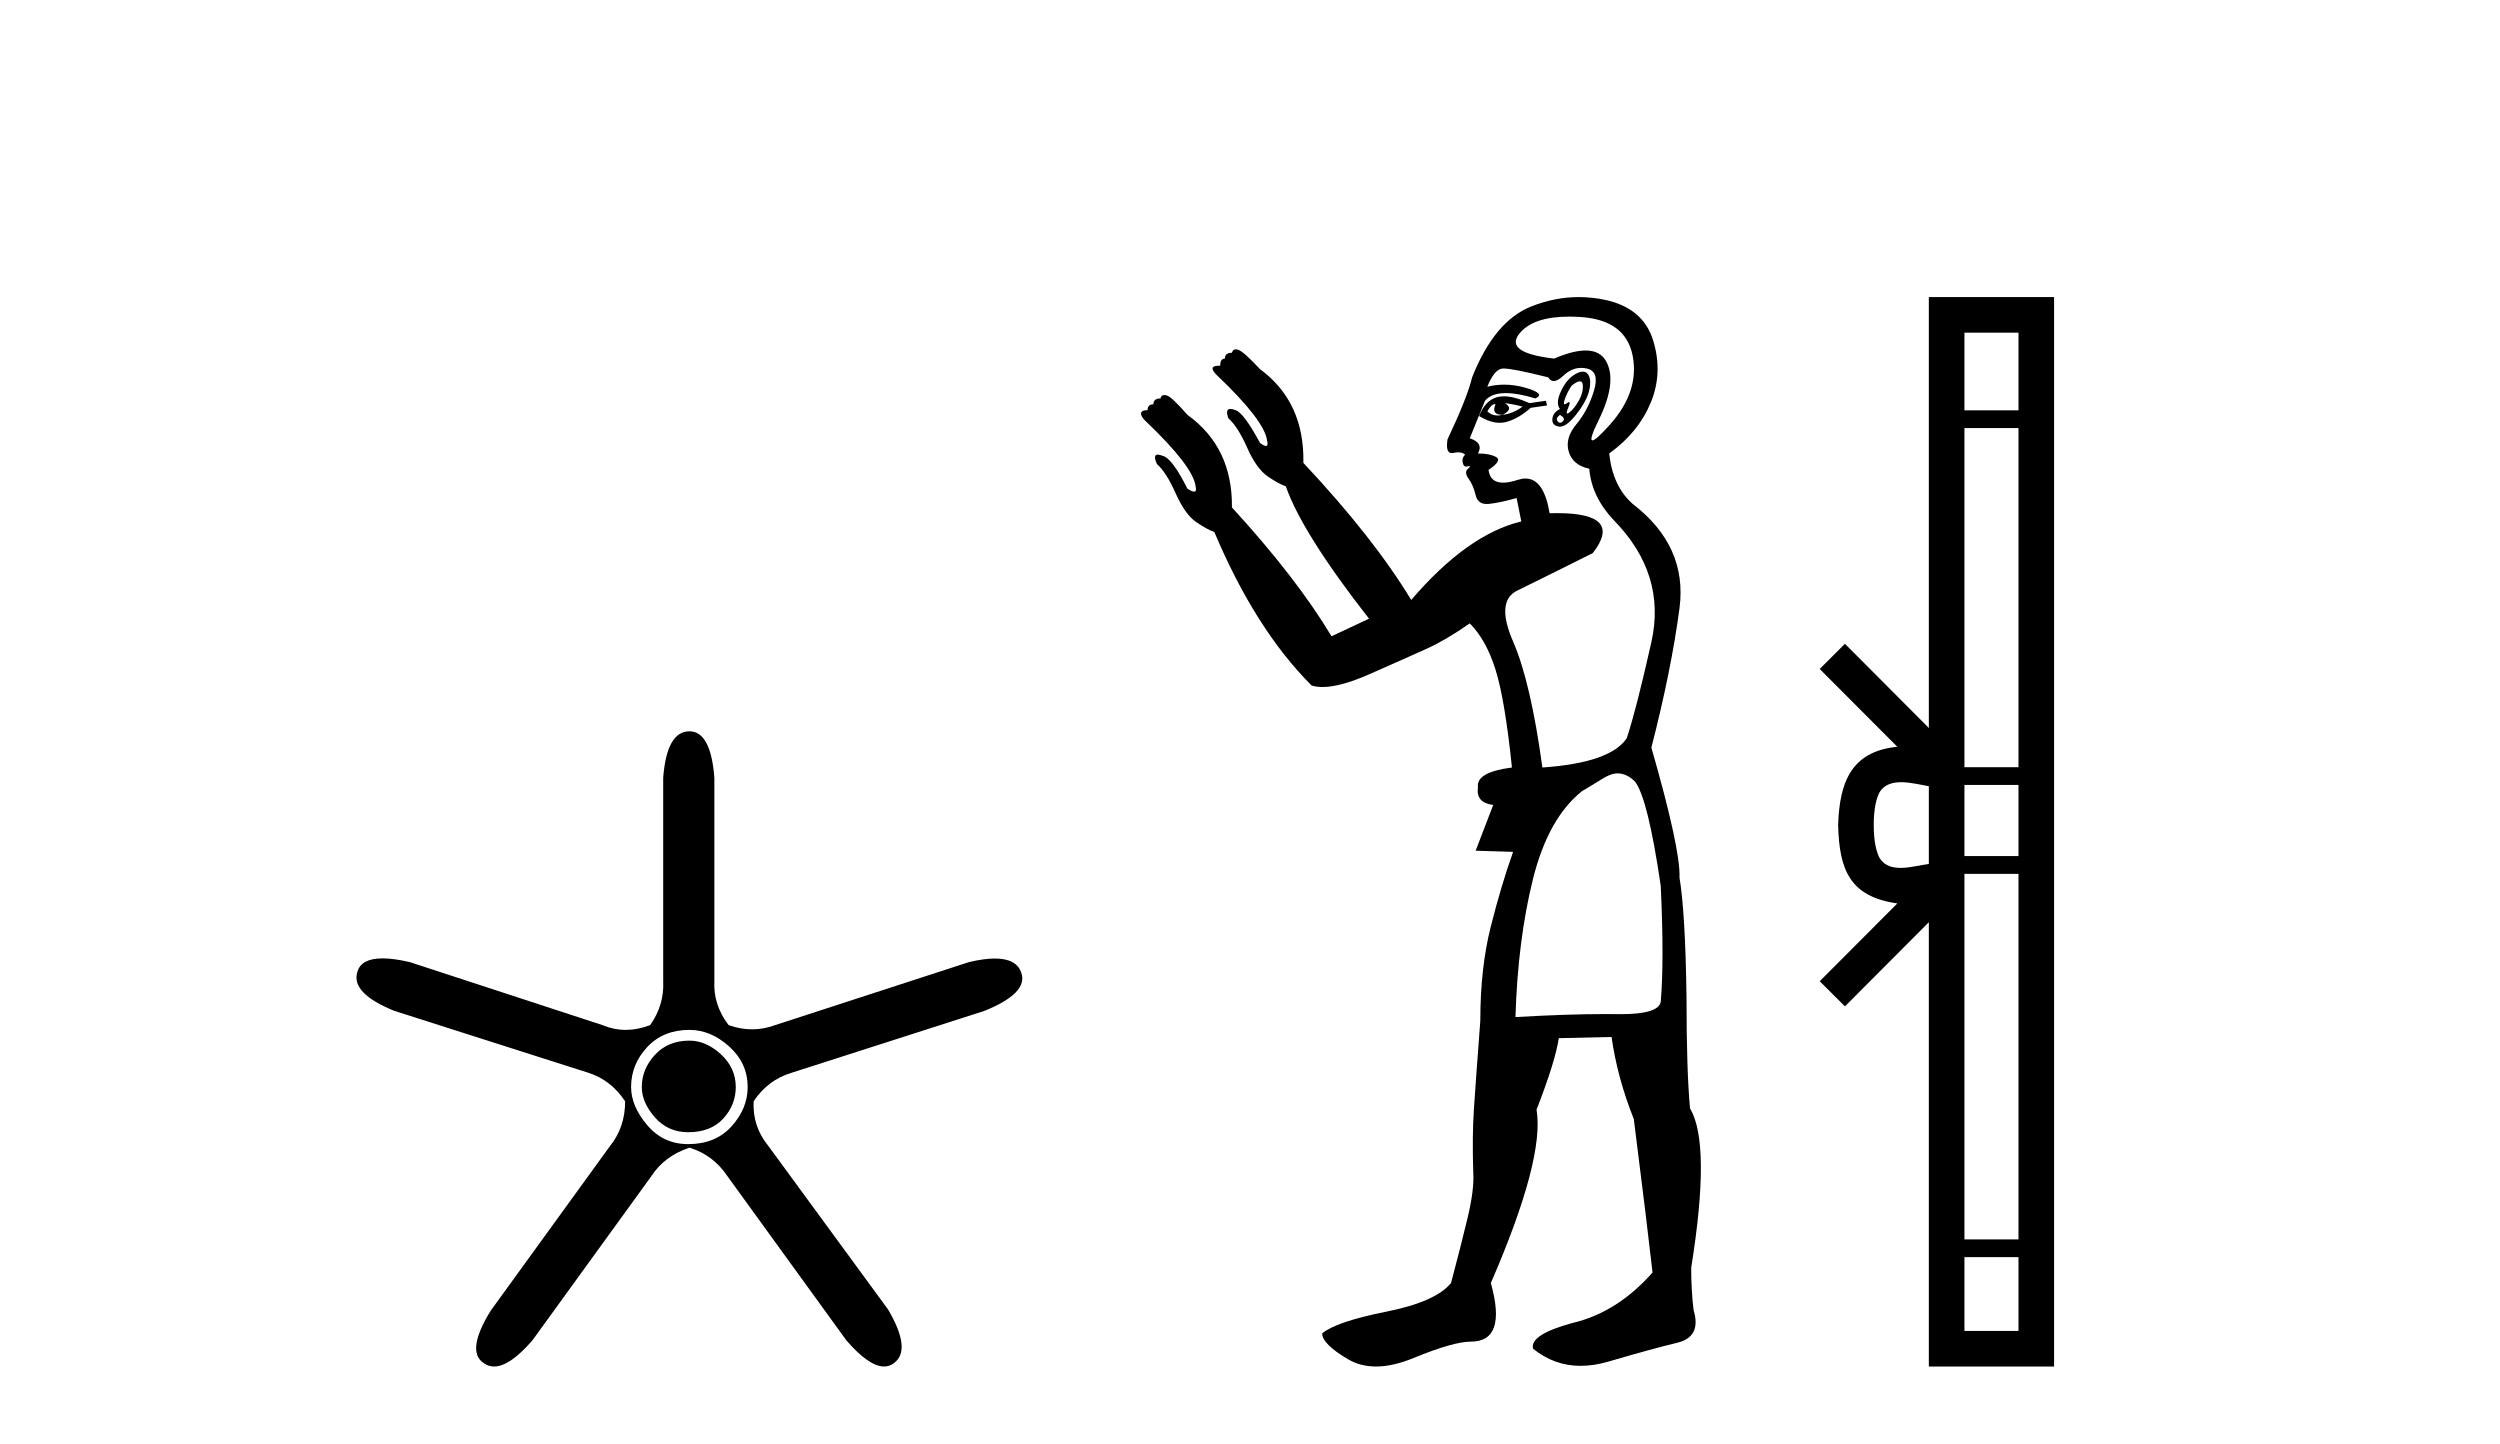 <?xml version='1.0' encoding='UTF-8' standalone='yes'?><svg xmlns='http://www.w3.org/2000/svg' xmlns:xlink='http://www.w3.org/1999/xlink' width='71.0' height='41.0' ><path d='M 19.579 29.554 Q 18.97 29.554 18.599 29.959 Q 18.227 30.364 18.227 30.871 Q 18.227 31.31 18.599 31.733 Q 18.97 32.155 19.545 32.155 Q 20.187 32.155 20.541 31.767 Q 20.896 31.378 20.896 30.871 Q 20.896 30.331 20.474 29.942 Q 20.052 29.554 19.579 29.554 ZM 19.579 29.249 Q 20.187 29.249 20.71 29.722 Q 21.234 30.195 21.234 30.871 Q 21.234 31.479 20.778 31.986 Q 20.322 32.493 19.545 32.493 Q 18.835 32.493 18.379 31.952 Q 17.923 31.412 17.923 30.871 Q 17.923 30.229 18.379 29.739 Q 18.835 29.249 19.579 29.249 ZM 19.579 20.769 Q 18.937 20.769 18.835 22.087 L 18.835 27.864 Q 18.869 28.54 18.464 29.114 Q 18.109 29.249 17.771 29.249 Q 17.433 29.249 17.112 29.114 L 11.639 27.324 Q 11.183 27.218 10.864 27.218 Q 10.263 27.218 10.152 27.594 Q 9.949 28.202 11.2 28.709 L 16.707 30.466 Q 17.349 30.668 17.754 31.277 Q 17.754 32.02 17.315 32.56 L 13.936 37.223 Q 13.227 38.372 13.734 38.71 Q 13.869 38.809 14.032 38.809 Q 14.476 38.809 15.119 38.068 L 18.497 33.405 Q 18.869 32.831 19.579 32.594 Q 20.254 32.797 20.66 33.405 L 24.038 38.068 Q 24.681 38.809 25.107 38.809 Q 25.263 38.809 25.39 38.71 Q 25.897 38.338 25.221 37.189 L 21.808 32.527 Q 21.369 31.986 21.403 31.277 Q 21.808 30.668 22.484 30.466 L 27.958 28.709 Q 29.208 28.202 29.005 27.628 Q 28.87 27.222 28.254 27.222 Q 27.946 27.222 27.518 27.324 L 22.011 29.114 Q 21.69 29.233 21.361 29.233 Q 21.031 29.233 20.693 29.114 Q 20.254 28.54 20.288 27.864 L 20.288 22.087 Q 20.187 20.769 19.579 20.769 Z' style='fill:#000000;stroke:none' /><path d='M 44.871 10.829 Q 44.944 10.829 44.952 10.933 Q 44.969 11.149 44.836 11.382 Q 44.703 11.615 44.57 11.715 Q 44.53 11.745 44.511 11.745 Q 44.467 11.745 44.536 11.582 Q 44.606 11.419 44.562 11.419 Q 44.543 11.419 44.503 11.449 Q 44.459 11.482 44.437 11.482 Q 44.392 11.482 44.437 11.349 Q 44.503 11.149 44.636 10.95 Q 44.791 10.829 44.871 10.829 ZM 42.74 11.449 Q 43.006 11.482 43.239 11.548 Q 42.972 11.748 42.673 11.781 Q 42.597 11.8 42.529 11.8 Q 42.359 11.8 42.24 11.682 Q 42.357 11.478 42.448 11.478 Q 42.461 11.478 42.473 11.482 Q 42.34 11.781 42.673 11.781 Q 43.006 11.615 42.74 11.449 ZM 44.303 11.781 Q 44.47 11.881 44.387 11.964 Q 44.345 12.006 44.308 12.006 Q 44.27 12.006 44.237 11.964 Q 44.17 11.881 44.303 11.781 ZM 42.708 11.255 Q 42.597 11.255 42.507 11.282 Q 42.174 11.382 42.007 11.815 Q 42.322 12.008 42.593 12.008 Q 42.694 12.008 42.789 11.981 Q 43.139 11.881 43.472 11.582 L 43.937 11.515 L 43.904 11.382 L 43.438 11.449 Q 43.003 11.255 42.708 11.255 ZM 44.954 10.554 Q 44.87 10.554 44.753 10.617 Q 44.503 10.75 44.337 11.099 Q 44.17 11.449 44.303 11.615 Q 44.104 11.715 44.087 11.898 Q 44.071 12.081 44.27 12.114 Q 44.286 12.117 44.303 12.117 Q 44.494 12.117 44.769 11.765 Q 45.069 11.382 45.135 11.083 Q 45.202 10.783 45.102 10.633 Q 45.049 10.554 44.954 10.554 ZM 44.563 8.992 Q 44.717 8.992 44.886 9.003 Q 46.167 9.086 46.367 10.101 Q 46.566 11.116 45.718 12.064 Q 45.321 12.507 45.226 12.507 Q 45.118 12.507 45.402 11.931 Q 45.934 10.85 45.618 10.267 Q 45.448 9.954 45.031 9.954 Q 44.675 9.954 44.137 10.184 Q 42.706 10.018 43.155 9.469 Q 43.546 8.992 44.563 8.992 ZM 44.906 10.448 Q 44.986 10.448 45.069 10.467 Q 45.435 10.55 45.268 11.099 Q 45.102 11.648 44.769 12.048 Q 44.437 12.447 44.553 12.83 Q 44.669 13.212 45.135 13.312 Q 45.202 14.111 45.834 14.776 Q 47.331 16.307 46.899 18.237 Q 46.466 20.167 46.2 20.965 Q 45.734 21.664 43.804 21.797 Q 43.472 19.368 42.972 18.22 Q 42.473 17.072 43.089 16.773 Q 43.705 16.473 45.235 15.708 Q 46.118 14.573 44.223 14.573 Q 44.12 14.573 44.009 14.576 L 44.009 14.576 Q 43.846 13.59 43.324 13.59 Q 43.222 13.59 43.106 13.628 Q 42.861 13.708 42.688 13.708 Q 42.319 13.708 42.274 13.345 Q 42.673 13.079 42.49 12.979 Q 42.307 12.879 41.974 12.879 Q 42.141 12.58 41.741 12.447 L 42.174 11.382 Q 42.355 11.164 42.765 11.164 Q 43.106 11.164 43.605 11.316 Q 43.904 11.182 43.338 11.016 Q 43.024 10.924 42.72 10.924 Q 42.477 10.924 42.24 10.983 Q 42.44 10.484 42.673 10.467 Q 42.687 10.466 42.703 10.466 Q 42.969 10.466 43.971 10.717 Q 44.031 10.822 44.125 10.822 Q 44.239 10.822 44.403 10.667 Q 44.635 10.448 44.906 10.448 ZM 45.934 21.964 Q 46.2 21.964 46.433 22.196 Q 46.799 22.662 47.165 25.158 Q 47.265 27.288 47.165 28.452 Q 47.101 28.802 46.033 28.802 Q 45.985 28.802 45.934 28.802 Q 45.768 28.799 45.59 28.799 Q 44.522 28.799 43.039 28.885 Q 43.106 26.689 43.538 24.958 Q 43.971 23.228 44.936 22.463 Q 45.002 22.429 45.435 22.163 Q 45.734 21.964 45.934 21.964 ZM 44.839 8.437 Q 44.16 8.437 43.488 8.703 Q 42.44 9.119 41.808 10.717 Q 41.675 11.282 41.109 12.48 Q 41.049 12.868 41.23 12.868 Q 41.251 12.868 41.275 12.863 Q 41.353 12.846 41.416 12.846 Q 41.542 12.846 41.608 12.913 Q 41.508 13.013 41.542 13.146 Q 41.568 13.252 41.637 13.252 Q 41.655 13.252 41.675 13.245 Q 41.708 13.237 41.726 13.237 Q 41.779 13.237 41.691 13.312 Q 41.575 13.412 41.708 13.595 Q 41.841 13.778 41.908 14.061 Q 41.967 14.314 42.227 14.314 Q 42.257 14.314 42.29 14.31 Q 42.606 14.277 43.072 14.144 L 43.205 14.809 Q 41.675 15.175 40.078 17.039 Q 39.013 15.275 37.016 13.146 Q 37.05 11.415 35.785 10.484 Q 35.319 9.985 35.169 9.935 Q 35.129 9.921 35.096 9.921 Q 35.011 9.921 34.986 10.018 Q 34.787 10.018 34.787 10.184 Q 34.654 10.184 34.654 10.384 Q 34.454 10.384 34.437 10.45 Q 34.421 10.517 34.554 10.65 Q 35.918 11.948 35.985 12.513 Q 36.023 12.666 35.952 12.666 Q 35.899 12.666 35.785 12.58 Q 35.319 11.715 35.086 11.648 Q 34.998 11.613 34.942 11.613 Q 34.789 11.613 34.887 11.881 Q 35.153 12.114 35.419 12.713 Q 35.685 13.312 36.001 13.528 Q 36.317 13.745 36.517 13.811 Q 36.983 15.142 38.88 17.571 L 37.815 18.07 Q 36.817 16.407 34.987 14.411 L 34.987 14.411 Q 35.007 12.704 33.722 11.781 Q 33.289 11.282 33.14 11.232 Q 33.099 11.219 33.067 11.219 Q 32.981 11.219 32.957 11.316 Q 32.757 11.316 32.757 11.482 Q 32.591 11.482 32.591 11.648 Q 32.424 11.648 32.408 11.731 Q 32.391 11.815 32.524 11.948 Q 33.888 13.245 33.955 13.811 Q 33.993 13.963 33.911 13.963 Q 33.85 13.963 33.722 13.878 Q 33.289 13.013 33.023 12.946 Q 32.934 12.911 32.881 12.911 Q 32.735 12.911 32.857 13.179 Q 33.123 13.412 33.389 14.011 Q 33.655 14.61 33.972 14.826 Q 34.288 15.042 34.487 15.109 Q 35.652 17.871 37.249 19.468 Q 37.386 19.511 37.559 19.511 Q 38.063 19.511 38.88 19.152 Q 39.978 18.669 40.527 18.42 Q 41.076 18.17 41.741 17.704 Q 42.207 18.17 42.473 19.019 Q 42.74 19.867 42.939 21.797 Q 41.908 21.93 41.974 22.363 Q 41.908 22.795 42.407 22.862 L 41.908 24.16 L 42.972 24.193 Q 42.64 25.125 42.34 26.306 Q 42.041 27.487 42.041 28.985 Q 41.908 30.748 41.858 31.513 Q 41.808 32.279 41.841 33.31 Q 41.874 33.776 41.675 34.608 Q 41.475 35.44 41.209 36.438 Q 40.776 36.971 39.362 37.253 Q 37.948 37.536 37.549 37.869 Q 37.549 38.168 38.281 38.601 Q 38.633 38.809 39.078 38.809 Q 39.557 38.809 40.144 38.568 Q 41.275 38.102 41.775 38.102 Q 42.806 38.102 42.34 36.438 Q 43.871 32.911 43.638 31.513 Q 44.17 30.149 44.27 29.484 L 45.768 29.45 Q 45.934 30.615 46.4 31.78 Q 46.799 34.941 46.932 36.139 Q 45.934 37.27 44.669 37.57 Q 43.438 37.902 43.538 38.302 Q 44.137 38.79 44.891 38.79 Q 45.268 38.79 45.684 38.668 Q 46.932 38.302 47.631 38.135 Q 48.33 37.969 48.097 37.203 Q 48.03 36.638 48.03 36.006 Q 48.596 32.478 47.997 31.48 Q 47.897 30.415 47.897 28.319 Q 47.864 25.923 47.698 24.925 Q 47.731 24.126 46.899 21.231 Q 47.465 19.035 47.698 17.272 Q 47.93 15.508 46.367 14.31 Q 45.801 13.811 45.701 12.879 Q 46.533 12.281 46.882 11.432 Q 47.232 10.583 46.949 9.668 Q 46.666 8.753 45.601 8.52 Q 45.219 8.437 44.839 8.437 Z' style='fill:#000000;stroke:none' /><path d='M 53.214 23.433 C 53.214 22.941 53.298 22.644 53.385 22.49 C 53.67 22.044 54.353 22.257 54.779 22.329 L 54.779 24.537 C 54.343 24.59 53.678 24.831 53.385 24.375 C 53.298 24.221 53.214 23.925 53.214 23.433 ZM 55.79 35.703 L 57.325 35.703 L 57.325 37.798 L 55.79 37.798 ZM 55.79 24.817 L 57.325 24.817 L 57.325 35.198 L 55.79 35.198 ZM 55.79 22.293 L 57.325 22.293 L 57.325 24.313 L 55.79 24.313 ZM 55.79 12.157 L 57.325 12.157 L 57.325 21.789 L 55.79 21.789 ZM 55.79 9.448 L 57.325 9.448 L 57.325 11.653 L 55.79 11.653 ZM 51.68 27.867 L 52.396 28.581 L 54.779 26.191 L 54.779 38.809 L 58.336 38.809 L 58.336 8.437 L 54.779 8.437 L 54.779 20.674 L 52.396 18.284 L 51.68 18.999 L 53.883 21.208 C 52.547 21.341 52.241 22.256 52.203 23.433 C 52.236 24.69 52.521 25.462 53.883 25.658 L 51.68 27.867 Z' style='fill:#000000;stroke:none' /></svg>